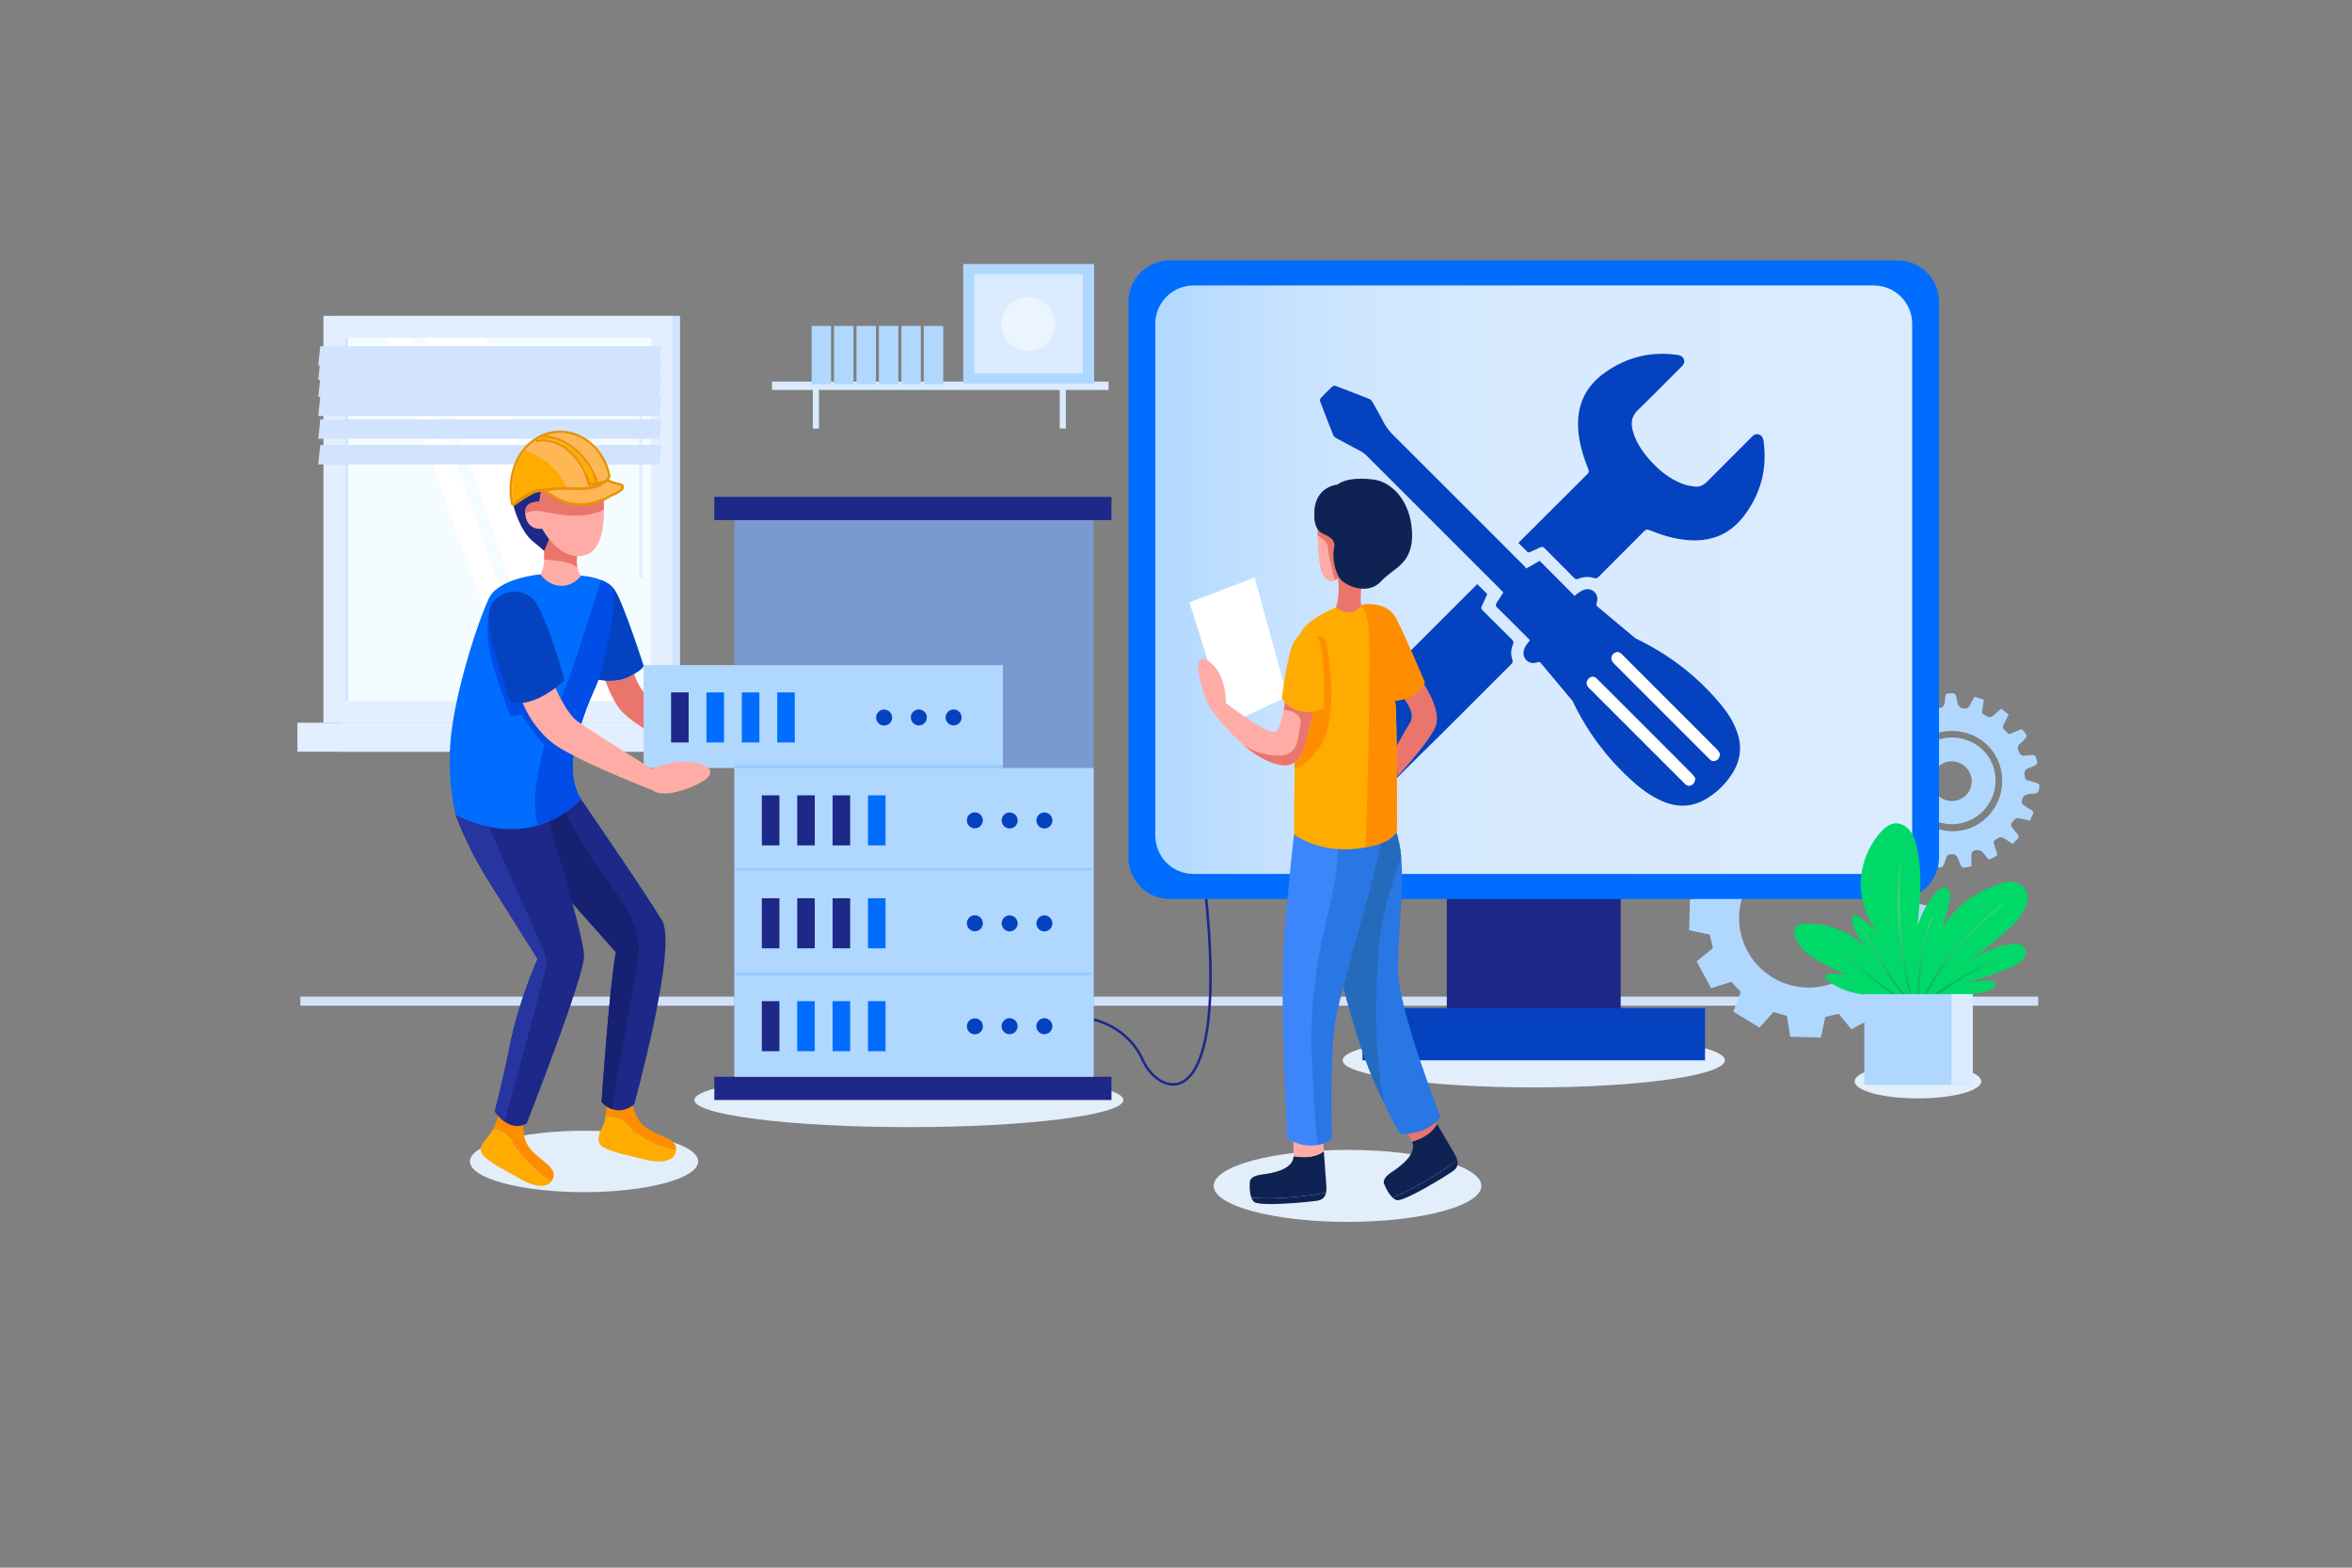 <svg xmlns="http://www.w3.org/2000/svg" xmlns:xlink="http://www.w3.org/1999/xlink" xml:space="preserve" style="enable-background:new 0 0 4680 3120" viewBox="0 0 4680 3120" id="computer-hardware-engineer"><rect x="0" y="0" width="4680" height="3120" fill="#808080" stroke="none"/>  <path d="M674.597 628.657h678.632v809.7H674.597z" style="fill:#d1e3ff" transform="rotate(-180 1013.913 1033.507)"></path>  <path d="M643.549 628.657h695.172v809.7H643.549z" style="fill:#e3eeff" transform="rotate(-180 991.135 1033.507)"></path>  <path d="M674.597 1438.358h678.632v57.696H674.597z" style="fill:#d1e3ff" transform="rotate(-180 1013.913 1467.205)"></path>  <path d="M591.824 1438.358h695.172v57.696H591.824z" style="fill:#e3eeff" transform="rotate(-180 939.41 1467.205)"></path>  <path d="M629.751 729.389h722.767v608.237H629.751z" style="fill:#f5fcff" transform="rotate(90 991.135 1033.508)"></path>  <path d="M1220.578 1394.891 965.457 672.124H845.026l255.12 722.767z" style="fill:#fff"></path>  <path d="M1275.129 1149.674a3.104 3.104 0 0 0 3.104-3.104V700.406a3.103 3.103 0 1 0-6.208 0v446.164a3.103 3.103 0 0 0 3.104 3.104z" style="fill:#e2eeff"></path>  <path d="M1074.276 1394.891 819.154 672.124h-46.951l255.121 722.767z" style="fill:#fff"></path>  <path d="M328.392 1030.748h722.767v5.52H328.392z" style="fill:#d1e3ff" transform="rotate(90 689.776 1033.508)"></path>  <path d="M633.269 727.735h678.632l4-38.714H637.269z" style="fill:#d1e3ff"></path>  <path d="M633.269 756.072h678.632l4-38.714H637.269z" style="fill:#d1e3ff"></path>  <path d="M633.269 790.077h678.632l4-38.714H637.269z" style="fill:#d1e3ff"></path>  <path d="M633.269 827.916h678.632l4-38.714H637.269zM633.269 873.256h678.632l4-38.715H637.269zM633.269 924.263h678.632l4-38.714H637.269z" style="fill:#d1e3ff"></path>  <path d="M597.63 1983.447h3457.961v18.153H597.63z" style="fill:#d3e2f9"></path>  <ellipse cx="1162.164" cy="2311.496" rx="227.065" ry="61.088" style="fill:#e2eefa"></ellipse>  <ellipse cx="2681.33" cy="2360.13" rx="266.342" ry="71.655" style="fill:#e2eefa"></ellipse>  <ellipse cx="3051.83" cy="2110.206" rx="380.362" ry="53.93" style="fill:#e2eefa"></ellipse>  <ellipse cx="1808.518" cy="2189.259" rx="426.814" ry="53.93" style="fill:#e2eefa"></ellipse>  <ellipse cx="3816.316" cy="2152.156" rx="125.924" ry="33.878" style="fill:#e2eefa"></ellipse>  <path d="M2162.836 2026.403s77.184 8.14 111.289 83.803c34.104 75.663 174.113 121.435 123.854-341.221" style="fill:none;stroke:#1e2889;stroke-width:5;stroke-miterlimit:10"></path>  <path d="M4039.256 1633.417c-7.892-1.826-15.435-4.01-23.132-5.112-2.645-.379-7.035 1.141-8.249 3.198-2.562 4.332-9.55 7.934-4.423 14.682 3.276 4.309 6.289 8.875 9.983 12.795 4.242 4.495 4.156 8.168-.367 12.23-2.78 2.495-5.215 5.375-8.177 8.474-6.913-4.493-13.238-9.163-20.127-12.755-2.248-1.172-6.7-.535-8.845 1.042-3.858 2.835-10.901 4.164-8.256 11.823 1.856 5.374 3.289 10.909 5.413 16.171 1.773 4.394.838 6.835-3.425 9.051-15.069 7.835-10.555 7.296-20.641-3.895-1.083-1.203-1.922-2.625-2.941-3.889-5.451-6.765-16.142-7.547-22.004-1.287-1.22 1.303-1.311 3.92-1.409 5.957-.168 3.508.091 7.034.123 10.553.031 3.507.002 7.016 0 11.608-5.174 1.001-10.347 2.465-15.585 2.758-1.82.102-4.487-2.313-5.565-4.247-1.951-3.51-2.979-7.528-4.431-11.32-4.043-10.545-8.259-12.898-19.277-10.191-1.72.423-3.374 2.344-4.416 3.983-1.129 1.781-1.508 4.038-2.21 6.089-5.855 17.15-5.855 17.15-24.97 12.796-.096-7.214-.566-14.688-.177-22.12.297-5.715-3.291-6.857-7.38-7.716-4.578-.96-9.184-5.779-13.782.495-4.284 5.847-9.118 11.293-13.959 17.221-6.005-3.057-11.469-5.836-17.534-8.922 2.104-6.404 3.287-12.667 6.129-18.052 4.846-9.185-2.801-11.442-7.318-15.955-5.011-5.004-8.606-1.696-12.704 1.038-4.901 3.271-9.946 6.321-14.276 9.056-1.334-.356-1.67-.345-1.848-.506-13.175-11.986-13.175-11.986-3.138-26.351 5.947-8.512 5.449-14.614-2.338-21.503-1.48-1.31-4.44-1.793-6.509-1.439-6.652 1.138-13.211 2.847-19.69 4.31-.586-.426-1.198-.645-1.425-1.069-10.277-19.279-10.204-14.828 5.89-25.977 5.341-3.7 7.853-6.915 5.683-13.818-2.109-6.701-3.642-12.081-12.498-11.309-5.272.458-10.696-.856-15.71-1.339-.573-1.056-.973-1.485-1.039-1.96-2.395-17.237-2.567-17.993 14.682-22.023 9.442-2.207 8.486-8.294 9.604-14.874 1.185-6.979-2.953-8.918-7.908-11.01-4.976-2.101-9.818-4.519-15.377-7.105l4.349-19.218c7.123.409 13.855.531 20.521 1.264 4.716.519 7.385-1.358 8.282-5.661 1.084-5.189 8.08-9.899 1.046-15.863-5.128-4.349-9.78-9.261-15.111-14.369l10.207-16.637c5.978 2.387 12.104 4.403 17.823 7.244 4.997 2.485 8.498 1.975 11.783-2.635 3.406-4.777 10.179-8.448 4.115-15.646-.171-.203-.259-.475-.387-.713-8.59-16.159-8.59-16.159 6.95-28.189 5.061 4.307 10.542 8.526 15.489 13.299 6.613 6.382 10.684-.832 15.724-2.542 4.185-1.419 6.708-3.824 5.427-9.155-1.509-6.272-2.013-12.786-3.072-20.002 4.786-1.912 9.381-4.136 14.222-5.463 1.602-.438 4.619.887 5.635 2.347a71.403 71.403 0 0 1 7.06 12.789c2.297 5.41 5.595 6.143 11.37 5.823 9.925-.549 14.631-4.368 14.759-14.428.06-4.781 1.438-9.546 2.151-13.908.833-.451 1.06-.667 1.311-.698 17.79-2.066 17.79-2.066 21.1 15.477 2.109 11.168 7.394 15.166 18.853 13.561 1.888-.265 3.967-2.474 5.084-4.314 3.638-6 6.871-12.246 10.526-18.882 6.076 2.018 11.915 3.959 18.522 6.155-1.025 6.808-1.889 13.992-3.255 21.079-.825 4.274-.146 6.714 4.171 8.98 12.128 6.374 11.971 6.649 22.34-2.507 3.616-3.191 7.282-6.324 11.329-9.834 4.999 3.868 9.641 7.463 14.915 11.546-3.468 6.918-6.535 13.803-10.273 20.303-4.566 7.939 3.46 10.067 6.198 14.615 2.527 4.194 5.862 4.835 10.348 2.64 6.296-3.08 12.85-5.633 18.882-8.233 1.102.496 1.723.584 2.03.942 11.006 12.865 10.875 12.742-.768 24.452-4.559 4.586-11.264 7.603-7.222 17.3 3.455 8.293 7.037 11.906 15.776 9.62 2.065-.541 4.291-.485 6.452-.629 11.57-.763 11.321-.684 14.429 10.213 1.512 5.298 1.108 8.749-4.718 10.598-3.329 1.058-6.262 3.464-9.611 4.319-8.249 2.108-10.959 6.521-9.876 15.261.816 6.583 2.845 9.844 9.336 10.635 2.922.357 5.734 1.585 8.605 2.387 12.401 3.47 13.042 4.305 10.104 17.254-.451 1.983-2.925 4.404-4.92 4.949-4.124 1.124-8.554 1.13-12.86 1.582-10.905 1.146-16.12 6.728-15.625 17.37.077 1.673 1.901 3.68 3.449 4.791 4.616 3.312 9.291 6.654 14.331 9.227 4.942 2.524 5.886 5.526 3.43 10.283-1.841 3.553-3.282 7.32-5.183 11.635zm-242.27-32.14c25.028 47.871 85.971 67.052 133.548 42.028 48.856-25.696 67.702-87.26 41.777-136.473-25.032-47.518-86.59-66.15-134.756-40.786-48.357 25.464-66.442 85.745-40.569 135.231z" style="fill-rule:evenodd;clip-rule:evenodd;fill:#b0d8ff"></path>  <path d="M3925.189 1629.674c-42.259 22.956-93.249 7.634-116.503-35.008-22.865-41.926-7.388-93.954 34.722-116.728 41.084-22.22 94.554-6.573 116.765 34.167 22.889 41.986 7.221 94.642-34.984 117.569zm-6.858-93.704c-10.641-19.384-34.732-26.486-53.837-15.869-18.771 10.431-25.441 34.885-14.804 54.277 10.298 18.772 34.26 25.438 53.396 14.852 19.066-10.547 25.791-34.047 15.245-53.26zM3443.243 1954.478c1.258-.451 1.977-.181 2.856.763 5.483 5.893 10.99 11.767 16.604 17.534 1.039 1.069 1.038 1.853.562 3.08-4.422 11.425-8.797 22.868-13.186 34.307l-1.167 3.05 52.032 31.916c5.282-5.856 10.456-11.592 15.631-17.327 3.757-4.163 7.548-8.295 11.246-12.509.924-1.053 1.692-1.198 3.036-.781 7.545 2.34 15.115 4.608 22.721 6.736 1.557.436 2.115 1.07 2.353 2.627 1.883 12.337 3.902 24.651 5.783 36.987.268 1.774.761 2.482 2.736 2.525 18.955.413 37.908.95 56.862 1.451.547.013 1.094.015 1.848.026.507-2.324 1.02-4.619 1.51-6.917 2.278-10.668 4.595-21.327 6.776-32.014.349-1.706 1.12-2.184 2.708-2.543 7.545-1.703 15.04-3.626 22.579-5.354.87-.2 2.323-.015 2.803.57 8.209 9.953 16.31 19.995 24.431 30.022l54.217-29.394c-1.057-3.259-2.079-6.407-3.091-9.55-2.888-8.946-5.731-17.908-8.698-26.828-.492-1.482-.102-2.23.961-3.213 5.735-5.306 11.441-10.647 17.014-16.123 1.239-1.218 2.136-1.339 3.649-.749 11.564 4.504 23.159 8.928 34.745 13.374.731.28 1.473.53 2.35.844l31.84-51.915c-.629-.611-1.212-1.216-1.834-1.777-9.2-8.313-18.385-16.643-27.634-24.901-1.218-1.087-1.547-1.927-1.016-3.595 2.346-7.377 4.533-14.807 6.62-22.262.444-1.584 1.017-2.284 2.708-2.541 12.414-1.886 24.808-3.898 37.213-5.855 1.203-.189 2.193-.217 2.232-1.988.447-19.589.987-39.176 1.495-58.764.003-.146-.069-.295-.158-.646-2.907-.63-5.903-1.286-8.901-1.927-9.971-2.128-19.939-4.287-29.927-6.334-1.562-.321-2.123-.956-2.474-2.517-1.712-7.623-3.561-15.217-5.484-22.79-.367-1.447-.144-2.242 1.035-3.189 9.917-7.963 19.773-16.005 29.642-24.028.49-.397.935-.847 1.399-1.272l-28.937-53.375-28.886 9.202c-3.16 1.008-6.342 1.951-9.463 3.072-1.253.45-1.976.206-2.859-.743-5.479-5.893-10.984-11.765-16.592-17.535-1.029-1.055-1.073-1.824-.592-3.066 4.423-11.419 8.792-22.86 13.179-34.295l1.184-3.093c-17.31-10.617-34.579-21.207-52.021-31.907-3.663 4.048-7.249 8.011-10.832 11.978-5.345 5.918-10.706 11.818-16.005 17.775-.893 1.003-1.582 1.331-3.002.889a790.642 790.642 0 0 0-23.171-6.852c-1.491-.416-1.762-1.198-1.958-2.441-1.925-12.325-3.92-24.639-5.795-36.971-.281-1.854-.766-2.612-2.875-2.656-18.712-.388-37.421-.929-56.131-1.423-.776-.02-1.552-.024-2.483-.039-1.489 6.964-2.96 13.825-4.425 20.688-1.318 6.181-2.674 12.356-3.914 18.553-.277 1.387-.898 1.859-2.252 2.168a983.164 983.164 0 0 0-23.011 5.537c-1.46.37-2.25.102-3.182-1.059-7.966-9.91-16-19.763-24.021-29.63-.396-.488-.846-.932-1.271-1.397l-53.375 28.938a161188.2 161188.2 0 0 0 9.923 31.142c.744 2.332 1.405 4.697 2.281 6.98.539 1.402.256 2.226-.849 3.244-5.744 5.291-11.452 10.627-17.025 16.098-1.293 1.269-2.223 1.423-3.842.79-11.772-4.607-23.587-9.109-35.389-13.641-.438-.169-.888-.311-1.567-.547l-31.884 51.987c3.342 3.025 6.601 5.981 9.863 8.931 6.622 5.979 13.213 11.992 19.897 17.9 1.165 1.031 1.216 1.854.788 3.239-2.312 7.468-4.581 14.953-6.663 22.487-.465 1.678-1.198 2.205-2.787 2.449-12.25 1.882-24.482 3.885-36.735 5.749-1.861.283-2.611.785-2.654 2.885-.392 18.793-.934 37.582-1.427 56.373-.019.695-.013 1.391-.021 2.234 6.958 1.488 13.822 2.959 20.686 4.425 6.105 1.303 12.197 2.668 18.323 3.859 1.603.312 2.092 1.021 2.436 2.546a877.388 877.388 0 0 0 5.491 22.779c.371 1.46.109 2.24-1.059 3.178-9.914 7.962-19.766 15.999-29.632 24.019-.487.396-.931.847-1.396 1.273l28.937 53.375c9.633-3.068 19.265-6.135 28.898-9.207 3.165-1.009 6.347-1.954 9.47-3.074zm89.769-249.172c67.186-36.405 151.294-11.322 187.708 55.978 36.247 66.987 11.208 151.082-55.801 187.415-67.215 36.444-151.332 11.439-187.765-55.817-36.335-67.08-11.289-151.194 55.858-187.576z" style="fill-rule:evenodd;clip-rule:evenodd;fill:#b0d8ff"></path>  <path d="M2878.838 1768.985h345.982v239.63h-345.982z" style="fill:#1e2889"></path>  <path d="M2711.008 2006.322h681.644v103.884h-681.644z" style="fill:#0542bf"></path>  <path d="M3776.104 1789.179H2327.555c-45.354 0-82.12-36.766-82.12-82.12V600.453c0-45.354 36.767-82.12 82.12-82.12h1448.549c45.354 0 82.12 36.766 82.12 82.12v1106.605c.001 45.354-36.766 82.121-82.12 82.121z" style="fill:#006dfe"></path>  <linearGradient id="a" x1="2298.825" x2="3804.835" y1="1153.756" y2="1153.756" gradientUnits="userSpaceOnUse">    <stop offset="0" style="stop-color:#b0d8ff"></stop>    <stop offset=".015" style="stop-color:#b3d9ff"></stop>    <stop offset=".145" style="stop-color:#c4e1ff"></stop>    <stop offset=".301" style="stop-color:#d1e7ff"></stop>    <stop offset=".512" style="stop-color:#d8eaff"></stop>    <stop offset="1" style="stop-color:#daebff"></stop>  </linearGradient>  <path d="M3728.653 1739.368H2375.006c-42.074 0-76.182-34.108-76.182-76.181V644.325c0-42.074 34.108-76.182 76.182-76.182h1353.647c42.074 0 76.181 34.108 76.181 76.182v1018.862c.001 42.073-34.107 76.181-76.181 76.181z" style="fill:url(#a)"></path>  <path d="M3044.434 1274.097c-21.433-21.362-42.821-42.895-64.526-64.104-3.766-3.68-4.535-6.437-1.564-10.764 4.392-6.396 8.39-13.062 12.917-20.18-1.223-1.304-2.595-2.853-4.055-4.314-89.708-89.736-179.414-179.474-269.185-269.146-2.564-2.562-5.628-4.797-8.813-6.536-16.895-9.228-33.952-18.16-50.815-27.444-2.32-1.277-4.695-3.619-5.654-6.023a3661.323 3661.323 0 0 1-25.903-66.898c-.663-1.763-.013-4.987 1.276-6.359a514.48 514.48 0 0 1 23.112-23.109c1.362-1.277 4.627-1.819 6.425-1.142a4009.662 4009.662 0 0 1 66.886 25.9c2.269.901 4.539 2.998 5.761 5.139 7.621 13.339 15.26 26.687 22.264 40.354 5.401 10.538 12.57 19.39 20.926 27.721 86.826 86.564 173.477 173.304 260.146 260.025 1.366 1.367 2.346 3.12 3.165 4.23l26.858-15.276 69.444 69.791c1.772-1.55 2.924-2.802 4.3-3.716 4.018-2.67 7.86-5.853 12.255-7.652 7.848-3.212 15.805-2.783 22.421 3.155 6.714 6.026 7.484 13.978 4.949 22.029-1.233 3.917-.367 5.875 2.557 8.305 24.096 20.02 48.047 40.215 72.112 60.274 2.053 1.711 4.52 2.997 6.941 4.184 64.5 31.631 120.13 74.594 165.879 130.097 13.307 16.144 24.585 33.601 31.684 53.459 10.046 28.101 7.744 55.131-7.797 80.695-13.161 21.647-30.664 39.201-52.252 52.439-29.67 18.194-60.324 18.164-91.47 3.933-23.844-10.894-44.072-26.963-63.074-44.664-46.345-43.175-83.528-93.147-110.966-150.305-.996-2.074-2.318-4.057-3.795-5.825-20.089-24.041-40.25-48.022-60.332-72.069-1.869-2.238-3.264-3.619-6.736-2.43-8.922 3.056-17.645 2.352-23.884-5.531-6.268-7.92-5.349-16.861-.871-25.276 2.336-4.392 5.857-8.151 9.414-12.967zm377.728 225.879c-1.49-2.095-3.453-5.856-6.311-8.725-47.944-48.116-96-96.121-144.031-144.152-15.001-15.001-30.008-29.995-44.993-45.012-4-4.009-8.468-5.444-13.699-2.591-4.788 2.611-7.804 8.271-6.24 13.258.934 2.976 3.034 5.851 5.277 8.11 27.016 27.207 54.154 54.294 81.267 81.406 35.921 35.919 71.857 71.824 107.76 107.761 3.535 3.538 7.35 5.885 12.475 3.742 5.157-2.156 7.775-6.198 8.495-13.797zm-49.082 49.021c-1.484-2.076-3.376-5.666-6.113-8.414-41.338-41.507-82.786-82.904-124.209-124.326-21.744-21.743-43.456-43.518-65.26-65.201-5.2-5.172-11.147-5.229-15.988-.578-4.949 4.755-5.451 11.58-1.147 16.805 1.233 1.496 2.684 2.815 4.06 4.191 37.704 37.712 75.409 75.423 113.118 113.13 24.91 24.908 49.826 49.811 74.737 74.718 3.533 3.533 7.475 5.72 12.552 3.446 5.097-2.285 7.601-6.404 8.25-13.771z" style="fill:#0542bf"></path>  <path d="M3021.206 1080.445c16.343-16.258 32.217-31.999 48.034-47.797 29.744-29.706 59.407-59.494 89.252-89.099 3.043-3.019 3.738-5.247 2.058-9.431-10.619-26.449-18.874-53.512-20.386-82.272-2.475-47.078 15.733-84.07 54.188-111 43.357-30.363 91.294-42.14 143.854-34.448 6.124.896 10.652 3.497 12.652 9.593 1.853 5.647-.858 9.563-4.699 13.387-28.966 28.833-57.48 58.132-86.904 86.489-11.903 11.471-14.543 24.134-10.884 39.209 5.323 21.932 17.18 40.314 31.621 57.164 18.59 21.691 40.079 39.813 66.951 50.362 8.007 3.143 16.828 4.706 25.427 5.718 9.315 1.097 17.286-2.542 24.089-9.411 29.581-29.868 59.43-59.471 89.068-89.283 4.139-4.163 8.385-7.094 14.405-4.965 6.067 2.145 8.333 7.071 9.168 13.066 7.754 55.682-5.627 105.888-39.902 150.246-28.489 36.87-66.918 50.975-112.692 46.749-26.008-2.401-50.702-9.954-74.732-19.746-4.657-1.897-7.163-.956-10.424 2.329-30.026 30.25-60.253 60.3-90.277 90.551-2.996 3.018-5.433 3.724-9.606 2.445-10.349-3.172-20.856-2.564-30.874 1.526-3.687 1.505-5.758.978-8.497-1.798-19.41-19.672-39.076-39.09-58.488-58.76-2.907-2.946-5.243-3.71-9.043-1.764-6.396 3.276-13.128 5.888-19.588 9.047-2.63 1.286-4.363 1.321-6.532-.966-5.349-5.639-11.005-10.984-17.239-17.141zM2939.559 1162.588l19.741 19.665c-3.604 8.052-7.086 16.271-10.97 24.295-1.641 3.39-1.016 5.45 1.594 8.03 19.374 19.155 38.523 38.536 57.916 57.672 3.257 3.214 4.505 5.774 2.564 10.475-4.045 9.798-4.583 20.153-1.097 30.26 1.393 4.038.341 6.278-2.426 9.036-44.522 44.373-88.948 88.842-133.396 133.289-40.457 40.457-82.261 79.673-120.989 121.722-38.291 41.576-97.562 27.295-124.479-12.47-15.295-22.596-20.427-47.177-9.969-73.089 3.387-8.392 9.165-16.429 15.596-22.89 100.645-101.086 201.575-201.888 302.446-302.75 1.225-1.224 2.529-2.368 3.469-3.245zm-184.564 341.242c.067-23.74-19.165-43.183-42.876-43.345-24.061-.164-43.743 19.187-43.776 43.042-.034 23.887 19.688 43.625 43.468 43.504 23.642-.119 43.117-19.602 43.184-43.201z" style="fill:#0542bf"></path>  <path d="M3422.162 1499.976c-.72 7.599-3.338 11.641-8.496 13.798-5.124 2.142-8.94-.204-12.475-3.742-35.903-35.937-71.839-71.842-107.76-107.761-27.113-27.111-54.25-54.198-81.267-81.406-2.243-2.259-4.344-5.134-5.277-8.11-1.565-4.987 1.452-10.647 6.24-13.258 5.231-2.853 9.699-1.418 13.699 2.591 14.985 15.017 29.992 30.011 44.993 45.012 48.031 48.03 96.087 96.035 144.031 144.152 2.859 2.867 4.822 6.629 6.312 8.724zM3373.08 1548.997c-.648 7.367-3.153 11.486-8.25 13.769-5.076 2.274-9.018.087-12.552-3.446-24.912-24.907-49.827-49.809-74.737-74.718a1206516.45 1206516.45 0 0 1-113.118-113.13c-1.375-1.376-2.827-2.694-4.06-4.191-4.304-5.225-3.802-12.05 1.147-16.805 4.841-4.651 10.787-4.594 15.988.578 21.804 21.683 43.516 43.458 65.26 65.201 41.423 41.422 82.872 82.819 124.209 124.326 2.737 2.751 4.629 6.34 6.113 8.416zM2754.995 1503.83c-.067 23.598-19.542 43.081-43.184 43.201-23.78.12-43.502-19.617-43.468-43.504.034-23.855 19.715-43.206 43.776-43.042 23.711.162 42.943 19.605 42.876 43.345z" style="fill:#fff"></path>  <path d="M2753.747 2355.415s6.963 18.569 17.157 28.062c57.016-23.454 109.228-60.234 128.746-74.723-1.124-4.408-3.404-9.211-6.575-14.433-5.922-9.765-22.487-38.144-33.82-57.637-4.706 9.625-17.14 25.67-49.535 35.419 10.523 24.471-22.809 49.018-41.292 61.061-18.95 12.35-14.681 22.251-14.681 22.251z" style="fill:#0e2354"></path>  <path d="M2794.799 2243.873s.913 1.272 14.037 26.353c.32.623.625 1.248.883 1.876 32.395-9.749 44.828-25.794 49.535-35.419a60466.557 60466.557 0 0 0-11.371-19.569l-53.084 26.759z" style="fill:#ea756c"></path>  <path d="M2770.904 2383.477c2.488 2.315 5.185 4.089 8.011 4.918 14.371 4.221 99.565-48.648 112.297-57.793 8.425-6.033 10.623-13.218 8.438-21.848-19.518 14.488-71.73 51.269-128.746 74.723zM2487.023 2351.084s-1.966 19.734 2.979 32.756c61.51 4.178 124.604-5.721 148.517-10.084.942-4.45 1.02-9.767.486-15.853-.993-11.377-3.3-44.156-4.845-66.651-8.478 6.552-26.725 15.444-60.091 9.862-1.384 26.602-42.135 33.878-64.038 36.505-22.459 2.697-23.008 13.465-23.008 13.465z" style="fill:#0e2354"></path>  <path d="M2573.169 2269.196s.256 1.544.936 29.844a24.12 24.12 0 0 1-.038 2.073c33.366 5.582 51.614-3.311 60.091-9.862-.889-13.017-1.545-22.58-1.545-22.58l-59.444.525z" style="fill:#ffaca6"></path>  <path d="M2490.001 2383.839c1.208 3.177 2.843 5.961 5.01 7.954 11.023 10.141 110.813.397 126.277-2.174 10.224-1.685 15.373-7.157 17.23-15.864-23.912 4.364-87.007 14.263-148.517 10.084z" style="fill:#0e2354"></path>  <path d="m2366.713 1198.829 129.813-49.524 64.939 237.2-118.215 54.693z" style="fill:#fff"></path>  <defs>    <path id="b" d="M2622.063 1043.711s-2.251 78.788 10.13 100.174c12.381 21.385 30.953 14.069 38.831-9.567v-77.1l-48.961-13.507z"></path>  </defs>  <use xlink:href="#b" style="overflow:visible;fill:#ffaca6"></use>  <clipPath id="c">    <use xlink:href="#b" style="overflow:visible"></use>  </clipPath>  <path d="M2615.196 1062.205s27.042 12.571 27.042 26.931c0 14.36 15.842 73.451 15.842 73.451l18.862-8.832s.598-35.433 0-53.616-13.163-43.313-13.163-43.313-17.351-18.896-26.326-21.714c-8.975-2.818-15.549 0-15.549 0l-6.708 27.093z" style="clip-path:url(#c);fill:#ea756c"></path>  <path d="M2661.242 1143.322s7.053 37.943-3.162 65.67c0 0 8.27 15.08 25.538 16.053 17.269.973 26.025-12.648 26.025-12.648s-4.621-17.998 0-47.428l-48.401-21.647zM2787.448 1383.064s31.891 33.767 18.384 55.152-27.763 48.023-27.763 48.023l2.626 58.904s72.785-78.788 77.663-105.051-12.006-58.904-28.139-83.666l-42.771 26.638z" style="fill:#ea756c"></path>  <defs>    <path id="d" d="M2669.336 1781.508v166.581s28.139 123.81 68.658 212.729c40.52 88.918 48.399 95.672 48.399 95.672s52.901 4.502 79.914-33.767c0 0-83.291-211.603-84.416-290.392-1.125-78.788 18.009-200.348 0-263.379-1.876-11.63-7.879-21.76-7.879-21.76l-81.04 8.254-23.636 126.062z"></path>  </defs>  <use xlink:href="#d" style="overflow:visible;fill:#2976e5"></use>  <clipPath id="e">    <use xlink:href="#d" style="overflow:visible"></use>  </clipPath>  <path d="M2798.543 1675.408s-49.293 127.232-54.921 207.836c-5.628 80.604-12.481 209.347 13.457 330.128l-106.937-245.612v-212.09l42.83-100.223 93.421-17.603 12.15 37.564z" style="clip-path:url(#e);fill:#266abc"></path>  <defs>    <path id="f" d="m2589.797 1655.447-15.007 5.237s-15.758 136.582-21.385 236.756c-5.628 100.174 7.879 368.623 7.879 368.623s47.273 31.521 88.918 0c0 0-5.628-167.15 7.879-240.686s93.796-332.443 90.044-364.693l-158.328-5.237z"></path>  </defs>  <use xlink:href="#f" style="overflow:visible;fill:#3d85fb"></use>  <clipPath id="g">    <use xlink:href="#f" style="overflow:visible"></use>  </clipPath>  <path d="M2659.206 1664.121s10.13 43.558-13.507 140.126c-23.636 96.569-34.892 168.296-36.018 247.578-1.125 79.282 13.507 253.184 13.507 253.184l36.018-5.879 118.894-611.592-49.11-88.759-69.784 65.342z" style="clip-path:url(#g);fill:#2976e5"></path>  <path d="M2615.309 1024.389s-2.626 29.264 17.446 37.893c20.072 8.629 25.014 16.599 21.45 30.893-3.564 14.293 1.812 50.824 16.819 63.393 15.008 12.569 53.218 26.638 77.418 0 24.199-26.638 63.891-33.815 61.265-96.846-2.626-63.031-40.572-100.991-77.34-105.493-36.768-4.502-60.405 1.501-70.91 10.13 0 .001-48.024 3.753-46.148 60.03z" style="fill:#0e2354"></path>  <defs>    <path id="h" d="M2658.08 1208.992s-67.417 25.826-74.17 60.718-9.12 390.974-9.12 390.974 47.273 36.783 123.811 28.529c76.537-8.254 81.039-36.768 81.039-36.768s.75-239.367-3.752-258.126c0 0 39.019 0 59.279-35.642 0 0-42.677-101.491-58.153-129.438-19.322-34.892-67.37-25.367-67.37-25.367s-15.828 29.494-51.564 5.12z"></path>  </defs>  <use xlink:href="#h" style="overflow:visible;fill:#ffab00"></use>  <clipPath id="i">    <use xlink:href="#h" style="overflow:visible"></use>  </clipPath>  <path d="M2615.196 1269.759s19.247-10.88 23.375 7.504c4.127 18.384 29.381 157.591-16.668 214.98-46.049 57.389-59.494 38.644-71.312 6.378s32.977-210.478 64.605-228.862zM2699.35 1202.684s21.761-4.088 24.762 59.257c3.002 63.345-3.752 444.001-10.505 454.021-6.753 10.02 81.181-37.253 81.181-37.253s134.174-346.669 127.421-356.424c-6.753-9.755-208.602-141.819-208.602-141.819l-14.257 22.218z" style="clip-path:url(#i);fill:#fe8e00"></path>  <defs>    <path id="j" d="M2557.924 1389.846s-5.993 50.044-17.093 65.042c-11.099 14.998-101.447-55.718-101.447-55.718s1.776-60.38-35.962-84.354c-37.737-23.974-10.211 70.591 5.328 95.897 0 0 57.272 79.47 111.88 103.001 54.608 23.53 61.138-2.664 70.082-16.427s24.483-94.121 24.483-94.121l-57.271-13.32z"></path>  </defs>  <use xlink:href="#j" style="overflow:visible;fill:#ffaca6"></use>  <clipPath id="k">    <use xlink:href="#j" style="overflow:visible"></use>  </clipPath>  <path d="M2552.032 1411.92s41.143 3.496 35.759 29.278c-5.385 25.782-2.389 62.457-43.977 62.561-41.589.103-70.75-22.071-70.75-22.071l37.542 46.819h56.542l38.013-17.241s24.811-60.909 24.811-64.713-8.07-50.474-8.07-50.474l-61.576-13.73-9.736 20.91 1.442 8.661z" style="clip-path:url(#k);fill:#ea756c"></path>  <path d="M2550.59 1390.38s10.152-84.584 23.074-111.111c12.922-26.527 43.896-24.387 53.276 0 9.38 24.387 7.867 130.546 7.867 130.546s-51.576 25.587-84.217-19.435z" style="fill:#ffab00"></path>  <path d="M1256.401 1320.234s6.582 50.858 44.276 75.389c37.695 24.531 102.912 53.251 102.912 53.251l-33.506 41.285s-84.364-26.925-130.435-71.799c-25.13-25.728-41.285-81.373-41.285-81.373l58.038-16.753z" style="fill:#ea756c"></path>  <path d="M1015.873 2267.541c11.393 23.6 45.661 64.17 81.393 83.576 1.717-2.406 3.062-5.317 3.949-8.811 6.671-26.271-50.382-40.089-57.607-79.64-7.223-39.549 1.196-41.745 1.196-41.745l-49.818-11.175s-6.346 20.969-13.505 36.955c-.078.175-.172.336-.253.509 9.254-.215 25.878 2.169 34.645 20.331z" style="fill:#fe8e00"></path>  <path d="M1015.873 2267.541c-8.768-18.162-25.392-20.546-34.645-20.33-7.279 15.636-23.422 23.551-24.519 40.823-1.109 17.463 44.346 38.177 75.157 56.466 26.714 15.857 54.208 22.299 65.4 6.617-35.732-19.406-70-59.976-81.393-83.576z" style="fill:#ffab00"></path>  <path d="M1252.811 2241.071c18.945 25.118 58.298 43.049 92.395 48.604.119-1.203.187-2.444.155-3.76-.668-27.096-59.333-25-76.967-61.133-17.63-36.131-10.118-40.518-10.118-40.518l-50.985 2.687s-.387 18.751-2.486 35.279c12.935-.939 34.349.735 48.006 18.841z" style="fill:#fe8e00"></path>  <path d="M1252.811 2241.071c-13.657-18.106-35.071-19.78-48.006-18.841-.17 1.334-.349 2.656-.542 3.951-2.578 17.323-16.341 29.37-12.695 46.485 3.646 17.115 53.005 24.789 87.61 34.082 32.925 8.842 63.691 6.511 66.027-17.073-34.096-5.555-73.449-23.486-92.394-48.604z" style="fill:#ffab00"></path>  <defs>    <path id="l" d="m1136.137 1587.985 20.044 2.693s129.837 188.473 161.249 241.425c31.412 52.952-55.644 366.176-55.644 366.176s-32.471 28.954-64.781-5.151c0 0 15.17-227.16 28.45-298.084l-108.165-122.175-53.982-153.469 72.829-31.415z"></path>  </defs>  <use xlink:href="#l" style="overflow:visible;fill:#1e2889"></use>  <clipPath id="m">    <use xlink:href="#l" style="overflow:visible"></use>  </clipPath>  <path d="M1100.772 1563.696s31.364 85.474 108.753 189.583c77.39 104.109 64.825 129.848 50.465 210.318-14.36 80.469-48.464 277.475-48.464 277.475l-32.31-31.325-55.879-257.823-60.03-116.175-34.084-203.07 8.19-53.447 63.359-15.536z" style="clip-path:url(#m);fill:#162172"></path>  <defs>    <path id="n" d="m914.008 1597.409-7.18 24.139s18.399 56.485 64.47 130.379c46.071 73.893 98.425 156.462 98.425 156.462s-36.797 81.672-53.849 166.036-31.412 137.316-31.412 137.316 27.32 43.977 63.471 24.232c0 0 114.232-290.787 114.232-332.969 0-42.182-74.492-280.017-74.492-280.017l-173.665-25.578z"></path>  </defs>  <use xlink:href="#n" style="overflow:visible;fill:#1e2889"></use>  <clipPath id="o">    <use xlink:href="#n" style="overflow:visible"></use>  </clipPath>  <path d="M947.664 1587.985s71.351 163.747 109.045 247.763c37.694 84.015 35.002 67.861 21.54 121.71-13.462 53.849-75.389 279.225-75.389 279.225l-63.273-36.903s12.667-80.774 17.103-126.546c4.437-45.772 26.527-72.697 0-200.589s-55.695-184.41-61.978-212.693c-6.282-28.283-15.706-80.721-15.706-80.721s33.656-14.874 37.695-14.874 30.963 23.628 30.963 23.628z" style="clip-path:url(#o);fill:#2735a0"></path>  <defs>    <path id="p" d="m1080.493 1143.728-5.385-.598s-83.285 6.881-102.581 48.165c-19.296 41.285-58.518 157.417-72.878 255.243s7.18 175.01 7.18 175.01 137.466 81.316 249.353-30.87c0 0-29.916-38.592-10.172-113.981 19.745-75.389 36.477-100.397 44.554-124.181 0 0 32.63 7.507 60.004-5.507 27.374-13.014 30.066-21.54 30.066-21.54s-39.49-122.779-56.991-150.33c-17.501-27.551-67.461-29.318-67.461-29.318l-75.689-2.093z"></path>  </defs>  <use xlink:href="#p" style="overflow:visible;fill:#006dfe"></use>  <clipPath id="q">    <use xlink:href="#p" style="overflow:visible"></use>  </clipPath>  <path d="M1201.719 1149.305s20.577 18.81 4.422 102.277-75.389 153.471-95.134 263.862c-19.745 110.391-4.487 144.508-4.487 144.508l113.981-71.967s-29.234-99.587-26.715-110.325c2.519-10.738 55.434-115.843 55.434-115.843l31.412-15.102 26.027-23.038s-26.925-66.711-26.027-72.994c.897-6.282-27.822-84.791-27.822-84.791l-51.091-16.587z" style="clip-path:url(#q);fill:#0542bf"></path>  <path d="M1214.219 1143.129s27.639 35.679-23.655 209.386-4.423 257.165-4.423 257.165l-55.388 30.515s-51.157 9.627-56.542 10.198c-5.385.572-13.462-45.2-7.18-90.075s26.027-119.121 26.027-119.121 21.54-43.325 39.49-91.789c17.95-48.464 69.172-213.603 69.172-213.603l12.499 7.324z" style="clip-path:url(#q);fill:#004de8"></path>  <path d="m988.35 1229.145-15.806-.601s-9.922 38.296 11.618 106.505 32.31 91.044 32.31 91.044l20.941-3.688s40.686 65.816 68.808 77.782l13.163-32.31-74.791-147.643-56.243-91.089z" style="clip-path:url(#q);fill:#004de8"></path>  <defs>    <path id="r" d="M1079.894 1075.818s9.573 46.669-4.787 67.312c0 0 14.659 21.839 40.686 22.736 26.027.897 40.387-20.044 40.387-20.044s-13.462-12.565-6.582-48.764l-55.644-34.703-14.06 13.463z"></path>  </defs>  <use xlink:href="#r" style="overflow:visible;fill:#ffaca6"></use>  <clipPath id="s">    <use xlink:href="#r" style="overflow:visible"></use>  </clipPath>  <path d="M1076.47 1114.125s62.06-2.102 79.711 21.681l7.778-52.952-63.187-25.13-25.665 8.078-7.432 23.335 8.794 27.373" style="clip-path:url(#s);fill:#ea756c"></path>  <path d="M1461.233 1011.055h714.909v1155.07h-714.909z" style="fill:#7a99ce"></path>  <path d="M1421.352 988.844h790.24v46.269h-790.24zM1421.352 2142.99h790.24v46.269h-790.24z" style="fill:#1e2889"></path>  <path d="M1461.233 1938.162h714.909v204.828h-714.909z" style="fill:#b0d8ff"></path>  <path d="M1515.885 1992.523h34.958v99.621h-34.958z" style="fill:#1e2889"></path>  <path d="M1586.293 1992.523h34.958v99.621h-34.958zM1656.701 1992.523h34.958v99.621h-34.958zM1727.108 1992.523h34.958v99.621h-34.958z" style="fill:#006dfe"></path>  <circle cx="1939.753" cy="2042.334" r="15.93" style="fill:#0542bf" transform="rotate(-76.714 1939.954 2042.428)"></circle>  <circle cx="2008.922" cy="2042.334" r="15.93" style="fill:#0542bf" transform="rotate(-45.001 2008.908 2042.367)"></circle>  <circle cx="2078.092" cy="2042.334" r="15.93" style="fill:#0542bf" transform="rotate(-45.001 2078.078 2042.368)"></circle>  <path d="M1461.233 1733.334h714.909v204.828h-714.909z" style="fill:#b0d8ff"></path>  <path d="M1515.885 1787.695h34.958v99.621h-34.958zM1586.293 1787.695h34.958v99.621h-34.958zM1656.701 1787.695h34.958v99.621h-34.958z" style="fill:#1e2889"></path>  <path d="M1727.108 1787.695h34.958v99.621h-34.958z" style="fill:#006dfe"></path>  <circle cx="1939.753" cy="1837.506" r="15.93" style="fill:#0542bf" transform="rotate(-45.001 1939.741 1837.537)"></circle>  <circle cx="2008.922" cy="1837.506" r="15.93" style="fill:#0542bf" transform="rotate(-76.714 2009.12 1837.582)"></circle>  <circle cx="2078.092" cy="1837.506" r="15.93" style="fill:#0542bf" transform="rotate(-76.714 2078.294 1837.58)"></circle>  <path d="M1461.233 1528.506h714.909v204.828h-714.909z" style="fill:#b0d8ff"></path>  <path d="M1515.885 1582.867h34.958v99.621h-34.958zM1586.293 1582.867h34.958v99.621h-34.958zM1656.701 1582.867h34.958v99.621h-34.958z" style="fill:#1e2889"></path>  <path d="M1727.108 1582.867h34.958v99.621h-34.958z" style="fill:#006dfe"></path>  <circle cx="1939.753" cy="1632.678" r="15.93" style="fill:#0542bf" transform="rotate(-45.001 1939.744 1632.708)"></circle>  <circle cx="2008.922" cy="1632.678" r="15.93" style="fill:#0542bf" transform="rotate(-76.714 2009.114 1632.74)"></circle>  <circle cx="2078.092" cy="1632.678" r="15.93" style="fill:#0542bf" transform="rotate(-76.714 2078.288 1632.738)"></circle>  <path d="M1280.633 1323.678h714.909v204.828h-714.909z" style="fill:#b0d8ff"></path>  <path d="M1335.285 1378.039h34.958v99.621h-34.958z" style="fill:#1e2889"></path>  <path d="M1405.693 1378.039h34.958v99.621h-34.958zM1476.1 1378.039h34.958v99.621H1476.1zM1546.508 1378.039h34.958v99.621h-34.958z" style="fill:#006dfe"></path>  <circle cx="1759.153" cy="1427.85" r="15.93" style="fill:#0542bf" transform="rotate(-76.714 1759.32 1427.904)"></circle>  <circle cx="1828.322" cy="1427.85" r="15.93" style="fill:#0542bf" transform="rotate(-45.001 1828.314 1427.878)"></circle>  <circle cx="1897.491" cy="1427.85" r="15.93" style="fill:#0542bf" transform="rotate(-45.001 1897.484 1427.879)"></circle>  <path d="m1031.515 975.059-9.853 31.741s12.61 49.578 38.637 70.669c26.027 21.091 22.305 19.334 22.305 19.334l18.168-43.118-21.177-83.67-48.08 5.044z" style="fill:#1e2889"></path>  <defs>    <path id="t" d="M1196.568 960.041c1.795 0 21.54 128.042-30.515 144.197s-87.356-52.054-87.356-52.054-28.121 5.086-33.207-26.027c-5.086-31.113 27.822-27.224 27.822-27.224l5.086-34.404 25.429-28.421 85.561 8.676 7.18 15.257z"></path>  </defs>  <use xlink:href="#t" style="overflow:visible;fill:#ffaca6"></use>  <clipPath id="u">    <use xlink:href="#t" style="overflow:visible"></use>  </clipPath>  <path d="M1036.516 1026.611s16.155-13.762 43.08-8.676c26.925 5.086 86.945 19.446 129.931-8.077v-81.803l-121.855 13.613-39.739 13.742-26.27 46.217 14.853 24.984z" style="clip-path:url(#u);fill:#ea756c"></path>  <path d="M1231.641 966.29c-11.712-2.503-19.127-5.491-23.398-7.644-.321.701-.774 1.344-1.389 1.85-.728.601-18.27 14.692-55.137 14.692-3.195 0-6.488-.107-9.786-.32a264.166 264.166 0 0 0-16.943-.55c-14.694 0-27.181 1.266-37.317 2.706 10.143 5.959 19.09 12.524 26.557 15.95a100.76 100.76 0 0 0 5.118 2.176c.573.226 1.141.415 1.712.628 1.122.418 2.245.838 3.359 1.207.675.224 1.343.414 2.015.621 1.002.309 2.004.619 2.998.891.708.193 1.409.359 2.113.534.95.236 1.899.47 2.842.674.713.154 1.419.287 2.127.423.923.178 1.843.349 2.756.497.707.115 1.409.215 2.111.313a92.348 92.348 0 0 0 7.42.741c.672.04 1.342.078 2.008.104.883.035 1.757.053 2.629.064.401.005.812.029 1.21.029.322 0 .637-.012.958-.015a99.407 99.407 0 0 0 4.213-.131c.266-.014.535-.022.8-.038 1.231-.074 2.446-.172 3.648-.288.325-.031.644-.07.967-.104.917-.097 1.825-.206 2.724-.325.359-.048.719-.095 1.075-.146 1.059-.152 2.107-.316 3.138-.497l.336-.055c1.129-.201 2.234-.421 3.327-.651.334-.07.663-.144.994-.217.809-.179 1.608-.363 2.396-.556.308-.075.618-.148.923-.225 1.032-.261 2.05-.531 3.044-.813.177-.05.347-.103.523-.154.839-.242 1.662-.49 2.472-.743.308-.096.611-.194.914-.291.732-.236 1.45-.476 2.156-.719.229-.078.462-.156.688-.235.894-.314 1.765-.633 2.615-.954.23-.087.449-.175.676-.262.645-.249 1.276-.498 1.894-.749.263-.107.524-.213.782-.32.662-.275 1.307-.548 1.935-.823l.403-.173c.738-.325 1.446-.648 2.134-.969.217-.101.425-.2.638-.301.501-.237.988-.471 1.46-.703.197-.097.395-.193.587-.289.612-.305 1.206-.606 1.766-.898l.254-.134c.488-.256.952-.505 1.397-.747l.495-.272c.37-.204.721-.401 1.059-.593l.368-.209c.428-.246.829-.481 1.199-.701l.272-.163c.282-.169.545-.33.789-.48l.291-.18c.234-.146.447-.281.639-.404l.149-.095c.23-.148.419-.272.58-.38l.123-.082.274-.185.072-.049.099-.068h-.011c16.164-6.61 31.402-15.499 18.76-18.2z" style="fill:#ffb655"></path>  <path d="M1241.466 968.854c-.239-2.675-1.949-6.171-8.745-7.622-10.248-2.19-16.952-4.747-20.993-6.656.136-.336.239-.687.302-1.047.165-.29.408-.687.589-.977 1.163-1.887 2.481-4.024 1.966-6.598-10.368-51.582-52.494-89.021-100.168-89.021-6.15 0-12.341.639-18.399 1.898a90.368 90.368 0 0 0-22.225 7.777c-.01.005-.021.006-.031.012l-.059.031a92.496 92.496 0 0 0-7.038 3.947c-.09.055-.186.107-.275.163a5.164 5.164 0 0 0-.949.784c-37.094 21.966-58.423 72.828-49.588 127.088a138.1 138.1 0 0 0 .588 3.231l.137.725a5.174 5.174 0 0 0 8.101 3.241c12.853-9.234 36.123-24.368 43.854-25.668 1.396-.233 2.907-.496 4.524-.777 1.928-.336 4.036-.7 6.289-1.074 5.908 3.12 11.514 6.682 16.722 10.015 5.702 3.649 11.085 7.095 16.003 9.351 13.549 6.221 27.874 9.376 42.572 9.376 32.71 0 56.901-15.405 60.735-17.995 26.902-11.088 26.353-17.237 26.088-20.204zm-144.394-104.96a85.14 85.14 0 0 1 17.346-1.788c44.421 0 85.05 34.88 95.096 84.864.229 1.14-2.775 4.527-2.578 5.664 0 0-6.473 3.856-16.931 6.602-.015-.067-.015-.135-.033-.201-13.125-48.486-57.787-88.413-101.996-92.69a85.193 85.193 0 0 1 9.096-2.451zm-20.976 7.341a72.36 72.36 0 0 1 4.115-.116c45.036 0 91.773 41.262 104.768 89.267a81.657 81.657 0 0 1-10.819 1.404 136.962 136.962 0 0 0-2.623-8.784c-14.571-43.423-50.594-78.81-90.947-78.814-3.79 0-7.612.311-11.464.958a90.301 90.301 0 0 1 6.97-3.915zm.374 102.312c-3.281.558-6.228 1.084-8.794 1.512-11.803 1.985-46.014 26.569-46.014 26.569-.24-1.271-.489-2.542-.703-3.828a151.11 151.11 0 0 1-.931-6.768c-.078-.671-.135-1.339-.204-2.009a147.874 147.874 0 0 1-.419-4.781c-.052-.744-.095-1.486-.135-2.228a145.887 145.887 0 0 1-.179-4.698c-.015-.664-.035-1.328-.041-1.99a142.82 142.82 0 0 1 .065-5.677c.009-.282.006-.568.017-.849.083-2.258.221-4.499.41-6.722.017-.199.042-.394.06-.593.176-1.971.395-3.925.652-5.864.061-.462.131-.92.197-1.38.247-1.726.524-3.438.834-5.136a131.77 131.77 0 0 1 1.447-6.917c.041-.172.077-.347.119-.519a127.009 127.009 0 0 1 3.706-12.477l.028-.076a121.347 121.347 0 0 1 4.869-11.708l.061-.13c2.737-5.683 5.886-11.024 9.412-15.965l.048-.065a99.21 99.21 0 0 1 3.525-4.635c.038-.047.073-.099.111-.146l.005.001c5.901-7.283 12.682-13.521 20.215-18.459a5.17 5.17 0 0 0 2.751 2.08c.057.018.117.025.175.041.441.122.898.195 1.366.195.284 0 .57-.025.859-.073a64.13 64.13 0 0 1 10.603-.886c19.206.004 38.109 8.506 54.673 24.589 15.909 15.446 27.946 36.452 33.898 59.148a5.172 5.172 0 0 0 5.314 3.851c.086-.005.167-.015.252-.021a79.21 79.21 0 0 0 4.727-.444 94.16 94.16 0 0 0 3.048-.413c-7.92 2.215-18.133 3.939-30.782 3.939-3.012 0-6.163-.097-9.454-.309a267.93 267.93 0 0 0-16.671-.555c.002.006.005.011.006.017-20.89-.045-37.309 2.376-49.126 4.379zm136.406 10.946h.011l-.099.068-.072.049-.274.185-.123.082c-.162.108-.35.232-.58.38l-.149.095c-.193.123-.405.258-.639.404l-.291.18a64.95 64.95 0 0 1-.789.48l-.272.163c-.37.22-.771.455-1.199.701l-.368.209a125.597 125.597 0 0 1-1.554.865c-.445.242-.91.491-1.397.747l-.254.134c-.56.292-1.153.593-1.766.898-.192.096-.39.192-.587.289-.473.232-.959.466-1.46.703-.213.101-.421.2-.638.301-.689.321-1.396.643-2.134.969-.131.058-.27.115-.403.173-.628.274-1.273.548-1.935.823-.258.107-.519.213-.782.32-.618.251-1.249.5-1.894.749-.226.087-.446.175-.676.262-.85.321-1.721.64-2.615.954-.226.079-.459.157-.688.235-.706.243-1.424.483-2.156.719-.303.097-.607.195-.914.291-.809.254-1.633.501-2.472.743-.176.051-.346.104-.523.154-.994.281-2.011.551-3.044.813-.305.077-.615.15-.923.225-.788.193-1.587.377-2.396.556-.331.073-.66.147-.994.217-1.093.23-2.198.451-3.327.651l-.336.055c-1.031.18-2.079.344-3.138.497-.356.051-.715.099-1.075.146-.899.12-1.807.228-2.724.325-.323.034-.642.073-.967.104-1.202.116-2.417.214-3.648.288-.265.016-.534.024-.8.038a99.407 99.407 0 0 1-4.213.131c-.32.003-.636.015-.958.015-.398 0-.809-.024-1.21-.029a97.367 97.367 0 0 1-2.629-.064 98.578 98.578 0 0 1-2.008-.104 97.94 97.94 0 0 1-4.724-.401 92.348 92.348 0 0 1-2.696-.34 95.263 95.263 0 0 1-2.111-.313 96.397 96.397 0 0 1-2.756-.497c-.708-.136-1.414-.27-2.127-.423-.942-.204-1.892-.439-2.842-.674-.704-.175-1.405-.341-2.113-.534-.994-.272-1.996-.582-2.998-.891-.672-.207-1.34-.397-2.015-.621-1.114-.37-2.236-.789-3.359-1.207-.572-.213-1.139-.403-1.712-.628a100.376 100.376 0 0 1-5.118-2.176c-7.467-3.425-16.414-9.991-26.557-15.95 10.136-1.439 22.622-2.706 37.317-2.706 5.589 0 11.289.185 16.943.55 3.299.213 6.592.32 9.786.32 36.867 0 54.41-14.092 55.137-14.692.614-.506 1.067-1.149 1.389-1.85 4.271 2.154 11.686 5.142 23.398 7.644 12.647 2.698-2.591 11.587-18.76 18.2z" style="fill:#e89400"></path>  <path d="M1031.515 917.277c2.737-5.681 5.887-11.024 9.412-15.965-3.526 4.941-6.675 10.282-9.412 15.965z" style="fill:#f6c33a"></path>  <path d="M1125.593 969.15c5.276.012 10.83.179 16.671.555a147 147 0 0 0 9.454.309c12.649 0 22.862-1.725 30.782-3.939-.575.09-1.16.169-1.748.249-.434.059-.867.112-1.3.164-.588.07-1.172.141-1.772.2a84.82 84.82 0 0 1-2.955.244c-.086.006-.167.016-.252.021a5.171 5.171 0 0 1-5.314-3.851c-5.952-22.696-17.99-43.701-33.898-59.148-16.565-16.083-35.467-24.586-54.673-24.589-3.531 0-7.101.298-10.603.886a5.244 5.244 0 0 1-.859.073c-.468 0-.925-.074-1.366-.195-.057-.016-.118-.023-.175-.041a5.166 5.166 0 0 1-2.751-2.08c-7.533 4.938-14.314 11.176-20.215 18.459 35.991 10.992 67.999 37.408 80.974 72.683z" style="fill:#ffb655"></path>  <path d="M1022.851 941.668zM1076.47 973.547c-3.282.556-6.229 1.082-8.794 1.512 2.566-.428 5.512-.954 8.794-1.512z" style="fill:#f6c33a"></path>  <path d="M1125.593 969.15c-12.975-35.276-44.983-61.691-80.977-72.683l-.005-.001c-.038.047-.073.099-.111.146a100.274 100.274 0 0 0-3.525 4.635l-.048.065c-3.525 4.94-6.675 10.284-9.412 15.965l-.061.13a116.666 116.666 0 0 0-2.458 5.485l-.197.47a121.347 121.347 0 0 0-2.214 5.753l-.028.076a126.655 126.655 0 0 0-3.706 12.477c-.042.172-.078.347-.119.519a131.77 131.77 0 0 0-1.447 6.917c-.31 1.698-.587 3.41-.834 5.136-.066.46-.136.918-.197 1.38a138.09 138.09 0 0 0-.652 5.864c-.018.199-.043.394-.06.593a140.084 140.084 0 0 0-.41 6.722c-.01.281-.008.567-.017.849a144.744 144.744 0 0 0-.065 5.677c.006.661.026 1.326.041 1.99.035 1.56.093 3.125.179 4.698.04.742.083 1.484.135 2.228.111 1.589.255 3.183.419 4.781.069.67.126 1.338.204 2.009.261 2.249.563 4.504.931 6.768.214 1.285.463 2.556.703 3.828 0 0 34.211-24.584 46.014-26.569 2.565-.43 5.512-.956 8.794-1.512 11.817-2.003 28.236-4.424 49.13-4.379l-.007-.017z" style="fill:#ffab00"></path>  <path d="M1189.972 959.035c.018.067.018.134.033.201 10.458-2.746 16.931-6.602 16.931-6.602-.197-1.137 2.807-4.524 2.578-5.664-10.046-49.984-50.675-84.864-95.096-84.864a85.14 85.14 0 0 0-17.346 1.788 84.958 84.958 0 0 0-9.096 2.451c44.208 4.277 88.87 44.204 101.996 92.69z" style="fill:#ffb655"></path>  <path d="M1171.537 953.006a135.946 135.946 0 0 1 2.623 8.784 81.68 81.68 0 0 0 10.819-1.404c-12.995-48.004-59.732-89.267-104.768-89.267a72.36 72.36 0 0 0-4.115.116 90.51 90.51 0 0 0-6.971 3.915 69.097 69.097 0 0 1 11.464-.958c40.354.005 76.376 35.392 90.948 78.814z" style="fill:#ffab00"></path>  <path d="M1102.032 1361.818s22.437 54.747 45.772 72.697 149.881 96.031 149.881 96.031 32.758-17.052 71.799-14.36c39.041 2.692 71.35 22.437 8.975 48.913-62.376 26.476-79.877 7.629-79.877 7.629s-133.726-51.157-190.717-87.954c-39.041-26.027-64.977-72.697-70.453-94.237l64.62-28.719z" style="fill:#ffaca6"></path>  <path d="M1015.19 1395.737s-15.472-44.689-26.242-80.589c-10.77-35.9-26.476-97.826-7.629-118.02 18.847-20.194 48.016-27.374 74.94-8.975 26.925 18.399 67.077 165.85 67.077 165.85s-61.476 59.235-108.146 41.734z" style="fill:#0542bf"></path>  <path d="M1536.11 759.49h669.702v16.563H1536.11z" style="fill:#daebff"></path>  <path d="M1617.354 773.172h12.131v79.692h-12.131zM2108.648 773.172h12.131v79.692h-12.131z" style="fill:#daebff"></path>  <path d="M1614.971 648.688h38.646v116.036h-38.646zM1659.618 648.688h38.646v116.036h-38.646zM1704.265 648.688h38.646v116.036h-38.646zM1748.911 648.688h38.646v116.036h-38.646zM1793.558 648.688h38.646v116.036h-38.646zM1838.205 648.688h38.646v116.036h-38.646zM1916.64 525.405h260.487v238.078H1916.64z" style="fill:#b0d8ff"></path>  <path d="M1939.02 545.86h215.728v197.169H1939.02z" style="fill:#daebff"></path>  <circle cx="2046.212" cy="644.973" r="53.768" style="fill:#ebf5ff" transform="rotate(-45.001 2046.214 645)"></circle>  <path d="M3872.358 1984.44s98.964-5.366 99.079-25.477c.09-15.639-60.449-2.406-60.449-2.406s66.219-19.213 96.831-34.935c6.716-3.449 13.567-7.175 18.27-13.08 4.704-5.905 6.747-14.579 2.938-21.098-5.155-8.825-17.518-9.541-27.666-8.316-40.763 4.922-69.416 26.72-106.109 45.144 26.861-13.487 50.75-30.751 73.138-50.751 20.584-18.389 44.537-35.64 58.257-60.229 8.596-15.407 12.01-38.164-3.213-50.836-14.76-12.286-35.913-6.546-52.121-.853-43.539 15.293-81.693 45.652-106.773 84.351a367.028 367.028 0 0 0 15.052-55.547c1.431-7.604 1.961-16.98-4.329-21.487-8.149-5.841-19.033 1.974-25.37 9.745a191.632 191.632 0 0 0-34.313 63.808c5-51.952 9.944-104.93-1.358-155.883-2.58-11.636-6.145-23.382-13.408-32.833-7.263-9.45-18.901-16.272-30.751-14.984-11.221 1.22-20.486 9.198-28.009 17.613-24.271 27.152-38.494 63.092-39.375 99.5-.881 36.408 11.585 72.993 34.515 101.288a212.885 212.885 0 0 0-40.481-33.141c-3.322-2.094-8.198-3.894-10.696-.862-1.289 1.565-1.267 3.805-1.08 5.824 2.279 24.705 18.845 45.416 34.707 64.492-32.156-37.536-82.75-58.466-132.027-54.616-5.953.465-12.711 1.788-15.74 6.935-1.752 2.978-1.829 6.646-1.464 10.083 2.631 24.775 24.487 42.745 45.98 55.344 18.082 10.6 37.118 19.461 56.121 28.305a154.254 154.254 0 0 0-32.836-1.157c-2.498.179-5.289.574-6.812 2.561-2.878 3.753 1.177 8.847 5.011 11.616 27.461 19.831 62.055 29.554 95.827 26.934" style="fill:#00d967"></path>  <linearGradient id="v" x1="3814.03" x2="3814.03" y1="1771.135" y2="2047.206" gradientTransform="rotate(-2.292 2532.315 1611.673)" gradientUnits="userSpaceOnUse">    <stop offset=".366" style="stop-color:#86cf94"></stop>    <stop offset=".989" style="stop-color:#008166"></stop>  </linearGradient>  <path d="M3984.736 1799.682c1.214-.877 2.414 1.059 1.242 1.944-31.474 23.782-60.577 50.519-86.361 80.401-25.995 30.126-46.733 63.02-67.006 97.092-.731 1.229-2.576.25-1.96-1.044 33.707-70.676 91.076-132.82 154.085-178.393zm-142.42 25.528c-18.083 46.332-28.942 104.693-25.299 154.551.093 1.262 1.937 1.18 1.957-.078.81-50.19 8.296-106.305 25.969-153.486.557-1.487-2.044-2.48-2.627-.987zm-62.662-102.35c-8.525 85.043-1.652 175.72 21.136 258.184.38 1.376 2.343.682 2.074-.661-8.65-43.251-16.474-86.44-20.073-130.454-3.461-42.319-3.11-84.539-1.634-126.927.029-.845-1.417-1-1.503-.142zm-76.878 127.067c25.542 36.3 53.852 103.431 87.398 132.703 1.371 1.196 3.083-.734 1.89-2.046-30.32-33.349-60.041-95.854-87.233-131.969-.933-1.239-2.967.015-2.055 1.312zm275.308 56.244c-50.666 22.853-102.909 49.739-145.844 85.457-1.333 1.109-.041 3.371 1.5 2.348 47.271-31.388 93.021-62.283 145.006-85.73 1.26-.569.617-2.651-.662-2.075zm-315.072-6.265c36.897 22.035 76.349 69.086 116.57 84.451 1.27.485 2.315-1.29 1.023-1.92-38.977-19.052-78.818-62.95-116.529-84.529-1.271-.728-2.308 1.255-1.064 1.998z" style="opacity:.45;fill:url(#v)"></path>  <path d="M3709.589 1978.546h215.914v180.567h-215.914z" style="fill:#b0d8ff"></path>  <path d="M3883.079 1978.546h42.424v180.567h-42.424z" style="fill:#daebff"></path>  <path d="M1461.233 1522.176h534.308v6.331h-534.308zM1461.233 1727.003h714.909v6.331h-714.909zM1461.233 1934.997h714.909v6.331h-714.909z" style="fill:#9cf"></path></svg>